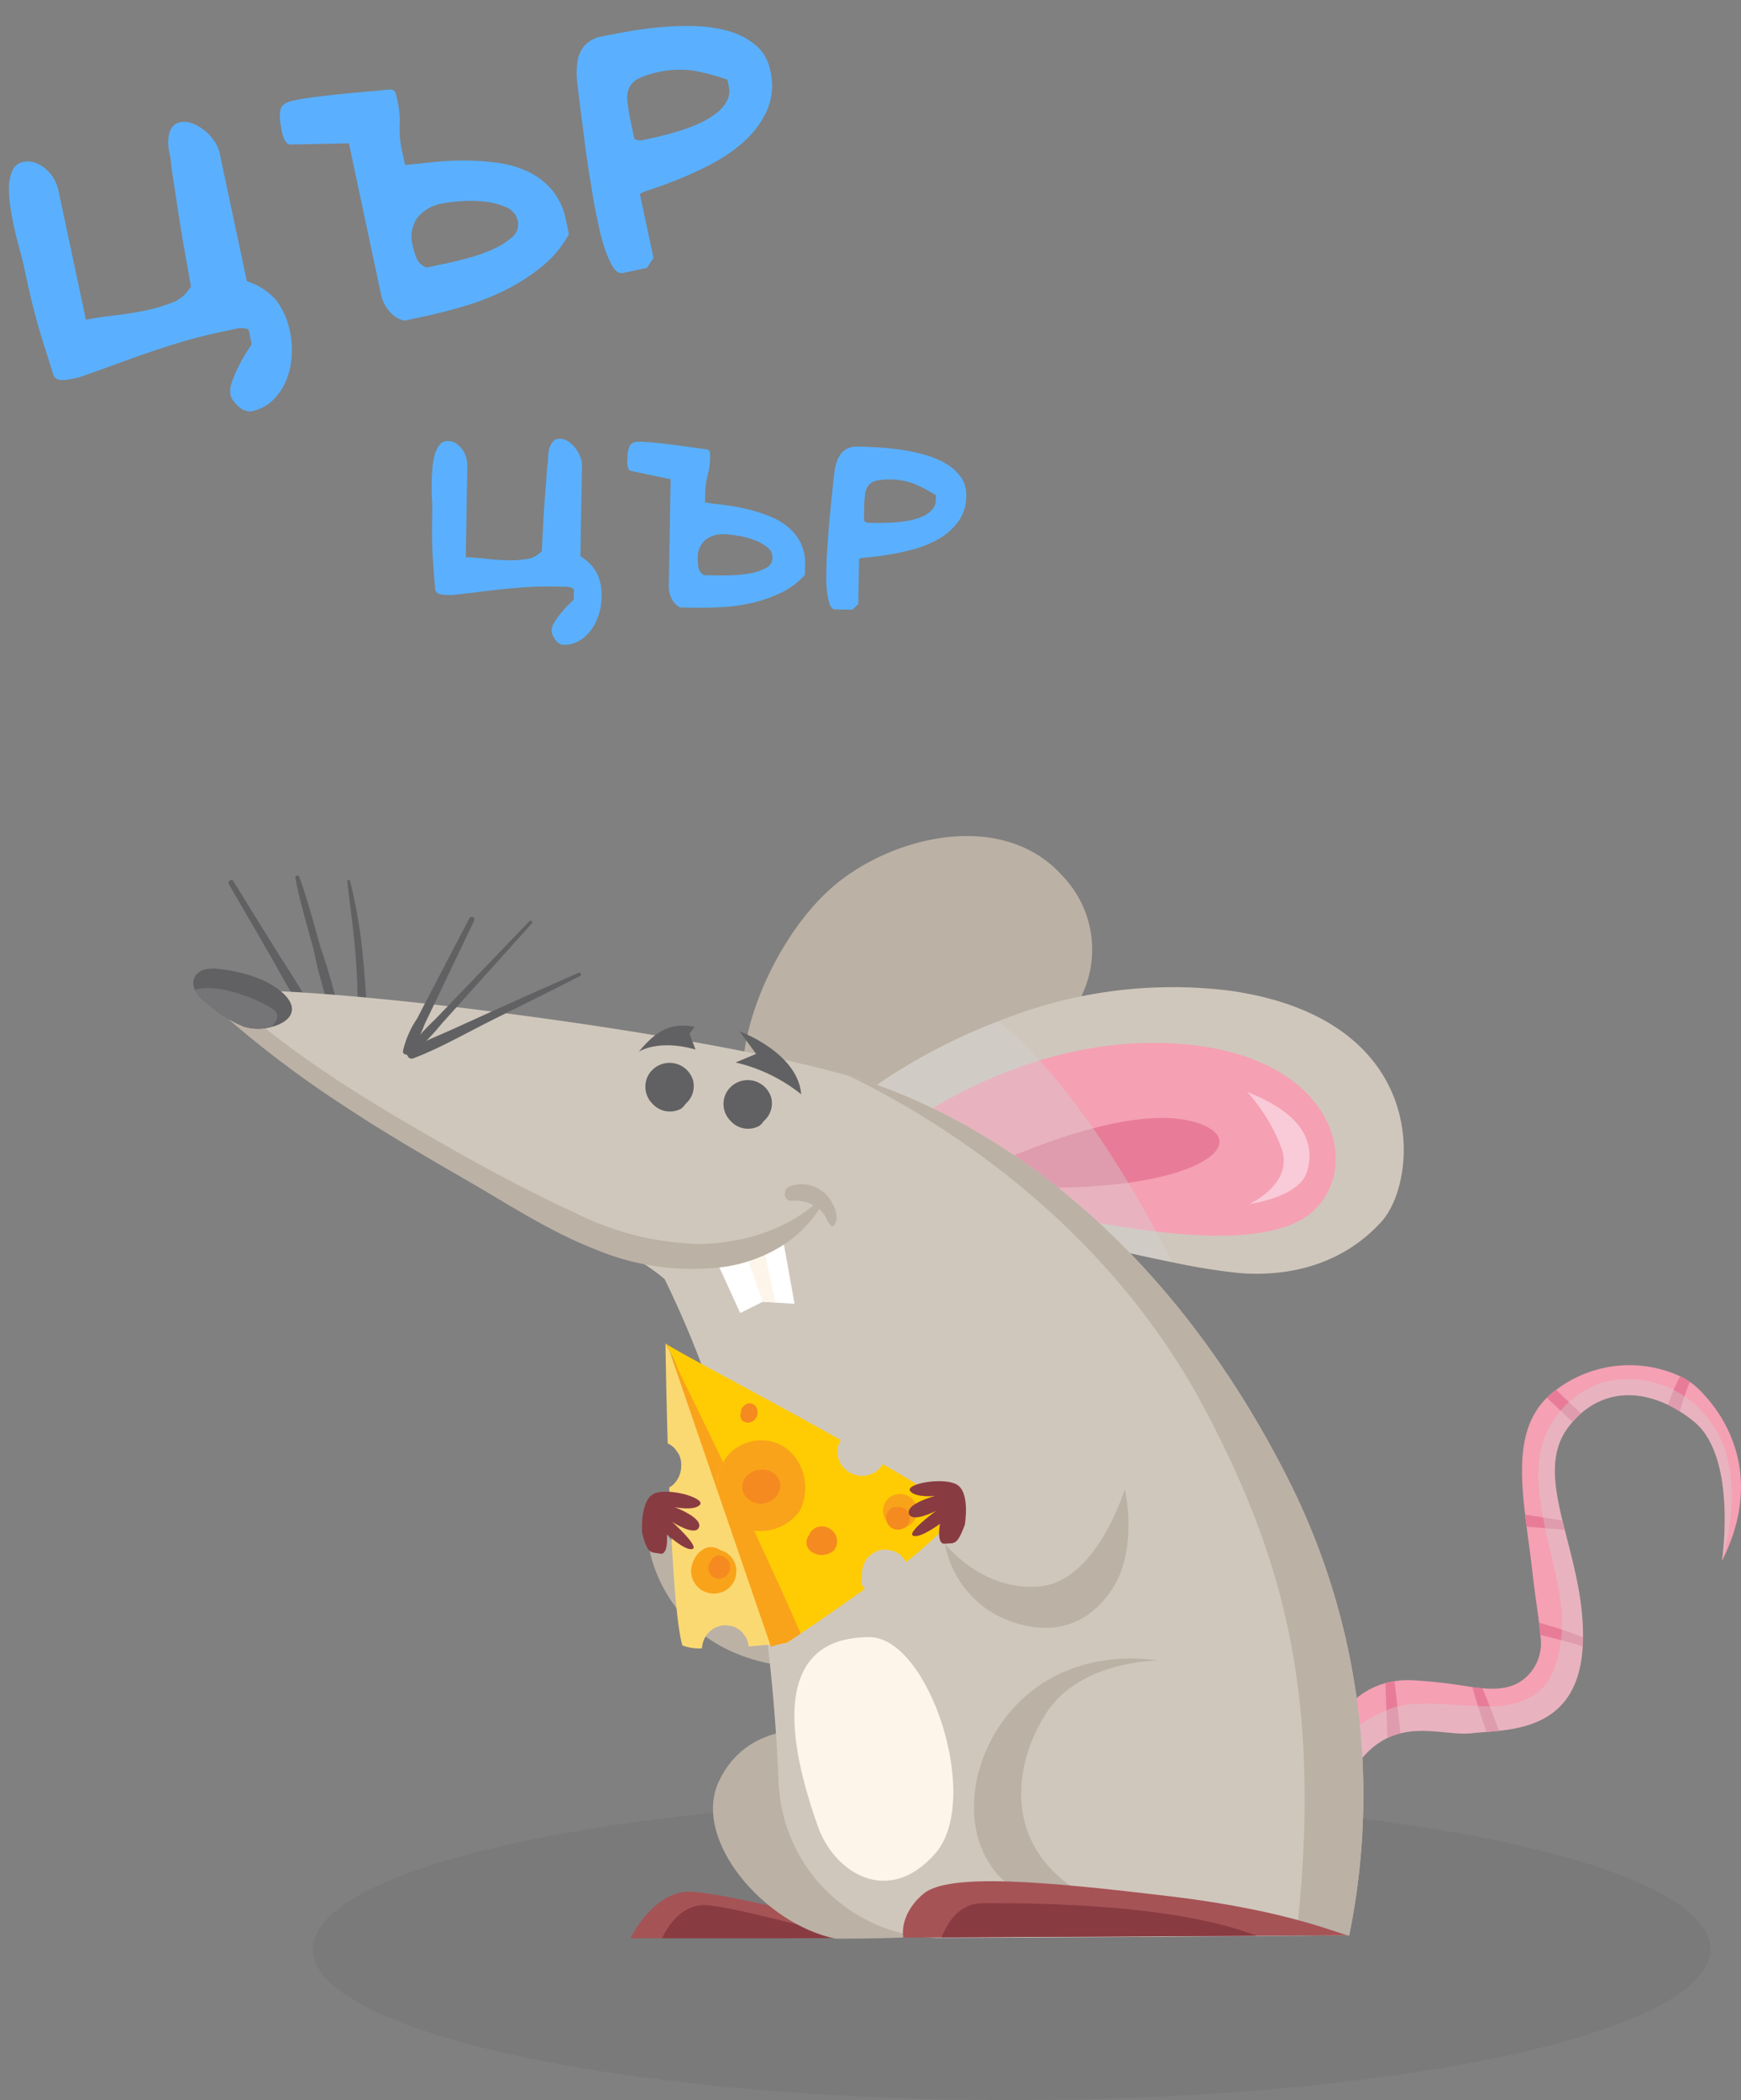 <svg xmlns="http://www.w3.org/2000/svg" width="173.162" height="208.77" viewBox="0 0 173.162 208.77">
  <rect x="0" y="0" width="173.162" height="208.77" fill="#808080" stroke="none"/>
  <g id="Group_1408" data-name="Group 1408" transform="translate(-1481.884 -358.73)">
    <ellipse id="Ellipse_119" data-name="Ellipse 119" cx="69.5" cy="15" rx="69.5" ry="15" transform="translate(1513 537.5)" fill="#32343a" opacity="0.07"/>
    <g id="Group_1363" data-name="Group 1363" transform="translate(1417.602 -102.314)">
      <g id="Group_1345" data-name="Group 1345" transform="translate(83.503 544.157)">
        <g id="Group_1346" data-name="Group 1346" transform="translate(43.481 88.894)">
          <g id="Group_1345-2" data-name="Group 1345" transform="translate(0 16.051)">
            <path id="Path_2088" data-name="Path 2088" d="M373.415,427.924h14.864l6.752-.035,5.527-.03s-17.7-4.562-21.306-4.562S373.415,427.924,373.415,427.924Z" transform="translate(-373.415 -423.297)" fill="#a65356"/>
            <path id="Path_2089" data-name="Path 2089" d="M380.958,428.408h11.725l6.752-.035c-4.394-1.194-11.648-3.087-14.015-3.256C383.13,424.952,381.7,426.889,380.958,428.408Z" transform="translate(-377.819 -423.781)" fill="#893b42"/>
          </g>
          <path id="Path_2090" data-name="Path 2090" d="M371.557,401.555c-.659-.264-6.984-.922-9.751,4.875s4.48,14.231,11.6,15.681c13.969,0,15.682-1.186,15.682-1.186Z" transform="translate(-352.992 -401.389)" fill="#bbb1a5"/>
        </g>
        <g id="Group_1347" data-name="Group 1347" transform="translate(113.764 52.603)">
          <path id="Path_2091" data-name="Path 2091" d="M259.782,389.415c.077,1.062.227,2.566.512,4.564,1.32-2.824,2.846-4.311,4.419-5.06a6.846,6.846,0,0,1,1.3-.467c2.568-.636,5.143.214,7.059-.007.435-.05.931-.085,1.469-.127.4-.032.818-.065,1.251-.113,3.544-.383,7.958-1.589,8.338-8.393.006-.065.01-.13.012-.2.012-.237.018-.474.018-.709.036-3.849-1-7.444-1.819-10.684q-.119-.465-.229-.919c-.887-3.659-1.328-6.831.646-9.365.115-.148.234-.291.354-.427a8.541,8.541,0,0,1,.85-.856c2.537-2.22,5.7-2.271,8.654-.852a11.943,11.943,0,0,1,1.176.653,13.533,13.533,0,0,1,1.419,1.021c4.246,3.479,2.829,13.411,2.772,13.823l0,.008c3.817-7.509,1.257-13.6-2.374-17.126a6.35,6.35,0,0,0-.818-.66,8.257,8.257,0,0,0-.969-.561,12.075,12.075,0,0,0-12.247,1.287c-.026.018-.05.036-.073.053a8.022,8.022,0,0,0-.937.793c-2.791,2.757-2.717,6.926-2.164,11.609.045.4.1.8.148,1.207.194,1.5.415,3.034.589,4.589.228,2.034.49,3.639.651,4.951.055.441.1.848.122,1.229a4.607,4.607,0,0,1-1.235,4.03c-1.227,1.227-2.71,1.417-4.513,1.265-.326-.026-.66-.064-1.008-.109a53.182,53.182,0,0,0-6.141-.694,8.952,8.952,0,0,0-1.591.1,8.147,8.147,0,0,0-.907.19,7.689,7.689,0,0,0-4.815,3.928S259.68,388.025,259.782,389.415Z" transform="translate(-259.699 -351.857)" fill="#f5a0b3"/>
          <path id="Path_2092" data-name="Path 2092" d="M266.638,356.208a11.94,11.94,0,0,1,1.176.653,22.39,22.39,0,0,1,1-2.934,8.23,8.23,0,0,0-.969-.561A17.06,17.06,0,0,0,266.638,356.208Z" transform="translate(-233.718 -352.261)" fill="#e87c98"/>
          <path id="Path_2093" data-name="Path 2093" d="M281.414,355.988c.328.308.658.613.982.919.524.495,1.043,1,1.567,1.5a8.54,8.54,0,0,1,.85-.856c-.525-.5-1.054-.991-1.571-1.488-.3-.285-.593-.575-.892-.866A8.012,8.012,0,0,0,281.414,355.988Z" transform="translate(-260.547 -352.75)" fill="#e87c98"/>
          <path id="Path_2094" data-name="Path 2094" d="M283.626,372.121c.045.4.1.8.148,1.207,1.265.111,2.534.2,3.8.312q-.119-.465-.229-.919C286.1,372.528,284.866,372.311,283.626,372.121Z" transform="translate(-264.923 -357.274)" fill="#e87c98"/>
          <path id="Path_2095" data-name="Path 2095" d="M281.144,386.791c.055.441.1.849.122,1.229.2.042.4.087.593.135,1.008.243,2.007.516,3,.794.2.058.413.129.625.2q.009-.1.012-.2c.012-.237.018-.474.018-.709-.144-.051-.284-.1-.419-.155-.964-.377-1.953-.7-2.945-1C281.819,386.989,281.484,386.888,281.144,386.791Z" transform="translate(-261.053 -361.196)" fill="#e87c98"/>
          <path id="Path_2096" data-name="Path 2096" d="M292.564,395.548c.433,1.49.884,2.983,1.39,4.449.4-.032.818-.065,1.251-.113-.5-1.423-1.06-2.83-1.633-4.227C293.246,395.631,292.912,395.593,292.564,395.548Z" transform="translate(-279.107 -363.537)" fill="#e87c98"/>
          <path id="Path_2097" data-name="Path 2097" d="M305.91,394.926c.03,1,.063,1.994.1,2.991.034.816.056,1.64.093,2.465a6.847,6.847,0,0,1,1.3-.467c-.081-.733-.171-1.465-.251-2.191q-.164-1.495-.344-2.987A8.16,8.16,0,0,0,305.91,394.926Z" transform="translate(-301.093 -363.32)" fill="#e87c98"/>
          <path id="Path_2098" data-name="Path 2098" d="M260.962,389.925c.077,1.062.227,2.566.512,4.564,1.32-2.824,2.846-4.311,4.42-5.06a6.847,6.847,0,0,1,1.3-.467c2.568-.636,5.143.214,7.059-.007.435-.05.931-.085,1.469-.127.4-.032.818-.065,1.251-.113,3.544-.383,7.958-1.589,8.338-8.393.006-.065.01-.13.012-.2.012-.237.018-.474.018-.709.036-3.849-1-7.444-1.819-10.684q-.119-.465-.229-.919c-.887-3.659-1.328-6.831.646-9.365.115-.148.234-.291.354-.427a8.543,8.543,0,0,1,.85-.856c2.537-2.22,5.7-2.271,8.654-.852a11.908,11.908,0,0,1,1.176.653,13.545,13.545,0,0,1,1.419,1.021c4.246,3.479,2.829,13.412,2.772,13.823.1-.306,2.63-8.515-.928-13.494a10.008,10.008,0,0,0-10.739-4.281,9.224,9.224,0,0,0-6.587,8.7c-.2,5.467,2.833,11.792,2.3,16.471s-2.107,6.127-4.941,6.853-8.3-.593-11.529.263A14.583,14.583,0,0,0,260.962,389.925Z" transform="translate(-260.878 -352.368)" fill="#d0d2d3" opacity="0.37"/>
        </g>
        <g id="Group_1348" data-name="Group 1348" transform="translate(3.488 3.93)">
          <path id="Path_2099" data-name="Path 2099" d="M453.917,286.148l4.016,6.487c1.329,2.148,2.807,4.271,3.95,6.525a.411.411,0,0,1-.709.415c-1.449-2.07-2.626-4.373-3.894-6.558l-3.829-6.6A.271.271,0,0,1,453.917,286.148Z" transform="translate(-453.411 -285.584)" fill="#616163"/>
          <path id="Path_2100" data-name="Path 2100" d="M450.194,285.566c.856,2.3,1.451,4.718,2.139,7.071a55.223,55.223,0,0,1,1.965,7.119.352.352,0,0,1-.678.187,55.438,55.438,0,0,1-1.993-7.111c-.626-2.37-1.365-4.748-1.819-7.159A.2.2,0,0,1,450.194,285.566Z" transform="translate(-443.137 -285.426)" fill="#616163"/>
          <path id="Path_2101" data-name="Path 2101" d="M446.991,293.826c-.188-2.573-.566-5.121-.846-7.684-.017-.154.226-.18.266-.036a47.863,47.863,0,0,1,1.279,7.532q.2,1.885.3,3.778a11.1,11.1,0,0,1-.034,3.873.333.333,0,0,1-.636,0,12.666,12.666,0,0,1-.146-3.495Q447.136,295.808,446.991,293.826Z" transform="translate(-434.309 -285.582)" fill="#616163"/>
        </g>
        <g id="Group_1350" data-name="Group 1350" transform="translate(54.679 0)">
          <path id="Path_2102" data-name="Path 2102" d="M380.679,297.238a10.555,10.555,0,0,0-1.087-13.144c-5.831-6.621-16.6-4.151-22.534.692s-10.08,14.923-9.191,20.161c15.516,4.941,15.714,3.657,15.714,3.657S374.65,305.342,380.679,297.238Z" transform="translate(-347.748 -280.061)" fill="#bbb1a5"/>
          <g id="Group_1349" data-name="Group 1349" transform="translate(11.469 14.976)">
            <path id="Path_2103" data-name="Path 2103" d="M305.485,311.581,323.67,324.89s6.995,1.781,13.034,3a62.5,62.5,0,0,0,6.733,1.085c5.269.4,10.409-1.055,14.1-5.139s5.006-20.031-15.022-22.928a46.1,46.1,0,0,0-23.119,3.036A57.766,57.766,0,0,0,305.485,311.581Z" transform="translate(-305.485 -300.501)" fill="#d0c7bc"/>
            <path id="Path_2104" data-name="Path 2104" d="M314.713,316.006s12.669-9.5,28.133-7.639,16.989,14.162,10.269,17.523c-6.887,3.444-22.008-.382-29.46-1.686A31.364,31.364,0,0,1,314.713,316.006Z" transform="translate(-309.417 -302.54)" fill="#f5a0b3"/>
            <path id="Path_2105" data-name="Path 2105" d="M330.493,322.978s12.749-6.127,19.766-4.348.791,7.412-18.086,6.523Z" transform="translate(-317.135 -305.261)" fill="#e87c98"/>
            <path id="Path_2106" data-name="Path 2106" d="M336.915,312.837,355.1,326.146s6.995,1.781,13.034,3c-2.6-5.147-9.441-17.685-17.31-23.946A57.764,57.764,0,0,0,336.915,312.837Z" transform="translate(-336.915 -301.758)" fill="#d0d2d3" opacity="0.37"/>
            <path id="Path_2107" data-name="Path 2107" d="M318.275,314.7c.132.264,7.511,2.306,6.062,7.775-.594,2.767-5.8,3.426-5.8,3.426s4.678-2.109,3.1-5.8A17.58,17.58,0,0,0,318.275,314.7Z" transform="translate(-279.649 -304.297)" fill="#f9cad8"/>
          </g>
        </g>
        <path id="Path_2108" data-name="Path 2108" d="M385.874,376.16s1.615,11.676,16.148,11.924c-.994-6.956-.87-6.459-.87-6.459s-10.754-2.449-13.513-6.814C386,375.415,385.874,376.16,385.874,376.16Z" transform="translate(-340.527 -305.39)" fill="#bbb1a5"/>
        <g id="Group_1351" data-name="Group 1351" transform="translate(2.311 15.349)">
          <path id="Path_2109" data-name="Path 2109" d="M310.964,301.251c2.964,5.634,39.837,24.12,44.58,28.469,6.969,14.255,10.5,30.217,11.329,50.032a16.147,16.147,0,0,0,16.2,15.451c14.514-.053,28.134-.158,35.3-.218l5.25-.048a69.691,69.691,0,0,0-5.634-44.471c-11.266-22.829-27.275-34.984-41.21-40.024-.848-.306-1.816-.615-2.89-.925C357.333,304.742,315.974,299.86,310.964,301.251Z" transform="translate(-310.964 -301.01)" fill="#d0c7bc"/>
          <path id="Path_2110" data-name="Path 2110" d="M310.964,312.621c8.385,4.068,25.536,14.281,35.55,33.446,7.438,14.236,11.632,27.973,8.934,52.022l5.25-.048a69.691,69.691,0,0,0-5.634-44.471c-11.266-22.829-27.275-34.984-41.21-40.024C313.006,313.24,312.037,312.932,310.964,312.621Z" transform="translate(-248.037 -304.114)" fill="#bbb1a5"/>
        </g>
        <g id="Group_1354" data-name="Group 1354" transform="translate(46.97 50.417)">
          <path id="Path_2111" data-name="Path 2111" d="M394.434,367.888c.243.043.361.051.33.018S394.615,367.87,394.434,367.888Z" transform="translate(-386.515 -353.954)" fill="#f27261"/>
          <path id="Path_2112" data-name="Path 2112" d="M394.434,367.888c.243.043.361.051.33.018S394.615,367.87,394.434,367.888Z" transform="translate(-386.515 -353.954)" fill="#facfcb"/>
          <path id="Path_2113" data-name="Path 2113" d="M377.754,378.568c-.573-1.481-7.819-20.176-10.817-27.223a.088.088,0,0,0-.009-.021,24.387,24.387,0,0,0-1.084-2.357c1.131.794,9.884,5.365,17.345,9.553l-.238.538a2.4,2.4,0,0,0,1.574,2.889,2.387,2.387,0,0,0,2.841-1l.019-.033c3.817,2.221,6.826,4.123,7.585,5.017-1.543,1.417-3.271,3.194-5.275,4.726a2.8,2.8,0,0,0-.164-.232,2.489,2.489,0,0,0-.2-.274,2.322,2.322,0,0,0-1.035-.637l-.588-.094a2.327,2.327,0,0,0-1.157.268l-.508.363a2.587,2.587,0,0,0-.73,1.623,1.921,1.921,0,0,0,0,.276l-.015.1c-.011.409-.125.579.064.942l.236.329c-2.6,1.873-4.977,3.492-6.405,4.451-.875.588-1.394.927-1.394.927Z" transform="translate(-365.77 -348.899)" fill="#ffcc03"/>
          <path id="Path_2114" data-name="Path 2114" d="M371.572,371.3a1.643,1.643,0,0,1,1.155-1.885,1.732,1.732,0,0,1,1.977.736c.019.031.037.062.054.094a1.546,1.546,0,0,1,.163.627,1.428,1.428,0,0,1-.033.552,1.8,1.8,0,0,1-.508.851l-.013.01a1.592,1.592,0,0,1-1.614.384A1.828,1.828,0,0,1,371.572,371.3Z" transform="translate(-349.908 -354.345)" fill="#f9a31a"/>
          <path id="Path_2115" data-name="Path 2115" d="M372.693,372.76a1.163,1.163,0,0,1,.463-1.6.8.8,0,0,1,.519-.073,1.115,1.115,0,0,1,1.12.654,1.143,1.143,0,0,1-.539,1.474A1.183,1.183,0,0,1,372.693,372.76Z" transform="translate(-350.593 -354.807)" fill="#f58a20"/>
          <path id="Path_2116" data-name="Path 2116" d="M397.08,378.146l-.363-.507a2.316,2.316,0,0,0-1.036-.637l-.588-.093a2.392,2.392,0,0,0-2.394,2.254v.043a4.6,4.6,0,0,1-1.953-.289c-.644-2.149-1.056-9.056-1.31-15.706a1.775,1.775,0,0,0,.456-.334,2.588,2.588,0,0,0,.73-1.623l.007-.238a2.323,2.323,0,0,0-.268-1.158l-.363-.507a2.317,2.317,0,0,0-.711-.512c-.155-5.192-.216-9.531-.222-9.961v-.005l0,.005,0,.007.207.221,11.976,29.651-.152-.087s-.709.078-1.758.175c-.583.054-1.273.114-2,.17A2.333,2.333,0,0,0,397.08,378.146Z" transform="translate(-389.065 -348.874)" fill="#fad973"/>
          <g id="Group_1352" data-name="Group 1352" transform="translate(0.003 0.005)">
            <path id="Path_2117" data-name="Path 2117" d="M390.877,363.875a3.275,3.275,0,0,1,3.216,1.095c2.258,2.866-.195,5.593-3.117,5.093a.747.747,0,0,0-.377.032c-.661-1.418-1.334-2.854-2-4.26A9.908,9.908,0,0,1,390.877,363.875Z" transform="translate(-382.452 -352.871)" fill="none"/>
            <path id="Path_2118" data-name="Path 2118" d="M387.576,349.106l-.2-.218,0-.007.005.012,0,0c.067.141.49,1.021,1.148,2.4a.089.089,0,0,1,.009.021c1.027,2.153,2.828,5.728,4.559,9.4a2.493,2.493,0,0,0-.429,2.287c.138.337.6.155.633-.146a4.161,4.161,0,0,1,.223-1.016c.662,1.407,1.335,2.843,2,4.26-.6.21-.782,1.168-.022,1.323a5.152,5.152,0,0,0,.68.091c1.91,4.11,3.648,7.922,4.622,10.227-.875.588-1.394.927-1.394.927a7.3,7.3,0,0,0-1.554.391Z" transform="translate(-387.37 -348.881)" fill="#f9a31a"/>
            <path id="Path_2119" data-name="Path 2119" d="M389.1,370.676c-.695-1.309-1.4-2.619-2.033-3.963a.268.268,0,0,1-.224-.178,2.493,2.493,0,0,1,.429-2.287,4.139,4.139,0,0,1,1.994-1.8,4.264,4.264,0,0,1,4.993,1.05,5.134,5.134,0,0,1,.632,5.606,4.859,4.859,0,0,1-4.537,1.939,5.345,5.345,0,0,1-.555-.07A.562.562,0,0,1,389.1,370.676Z" transform="translate(-381.549 -352.409)" fill="#f9a31a"/>
          </g>
          <path id="Path_2120" data-name="Path 2120" d="M396.088,379.17c-.163-1.413,1.247-3.295,2.789-2.394.035.021.067.043.1.065a2.143,2.143,0,0,1,1.6,2.093c0,.043-.008.085-.012.128a2.151,2.151,0,0,1-1.6,2.01A2.264,2.264,0,0,1,396.088,379.17Z" transform="translate(-393.528 -356.27)" fill="#f9a31a"/>
          <g id="Group_1353" data-name="Group 1353" transform="translate(7.611 12.575)">
            <path id="Path_2121" data-name="Path 2121" d="M390.222,368.264a1.594,1.594,0,0,1,.752-1.9,1.649,1.649,0,0,1,.982-.317,1.833,1.833,0,0,1,1.586.6c1.032,1.188-.192,2.909-1.75,2.754A1.909,1.909,0,0,1,390.222,368.264Z" transform="translate(-390.118 -366.037)" fill="#f58a20"/>
            <path id="Path_2122" data-name="Path 2122" d="M392.621,368.352v0Z" transform="translate(-390.65 -366.654)" fill="#f58a20"/>
          </g>
          <path id="Path_2123" data-name="Path 2123" d="M382.657,374.6a1.367,1.367,0,0,1,.073-.2,1.415,1.415,0,0,1,2.028-.4,1.439,1.439,0,0,1,.36,2.123,1.836,1.836,0,0,1-2.173.179A1.127,1.127,0,0,1,382.657,374.6Z" transform="translate(-368.368 -355.524)" fill="#f58a20"/>
          <path id="Path_2124" data-name="Path 2124" d="M393.235,358.491a.661.661,0,0,1-.02-.437.687.687,0,0,1,.046-.107.58.58,0,0,1,.092-.439,1.1,1.1,0,0,1,.266-.273l-.046.034.024-.028a.711.711,0,0,1,.634-.19.567.567,0,0,1,.274.095.768.768,0,0,1,.275.292,1,1,0,0,1-.04,1.054.989.989,0,0,1-.568.432.866.866,0,0,1-.651-.078A.646.646,0,0,1,393.235,358.491Z" transform="translate(-385.743 -351.057)" fill="#f58a20"/>
          <path id="Path_2125" data-name="Path 2125" d="M396.983,378.859a1.071,1.071,0,0,1,.244-.633.863.863,0,0,1,.812-.554,1.15,1.15,0,0,1-.084,2.3A1.034,1.034,0,0,1,396.983,378.859Z" transform="translate(-392.713 -356.572)" fill="#f58a20"/>
        </g>
        <g id="Group_1355" data-name="Group 1355" transform="translate(20.854 8.04)">
          <path id="Path_2126" data-name="Path 2126" d="M423.826,304.549a23.622,23.622,0,0,1,2.8-3.16l3.142-3.269,6.287-6.539c.145-.151.372.07.233.226l-6.07,6.749-2.9,3.227a24.9,24.9,0,0,1-3.079,3.159C424,305.12,423.67,304.784,423.826,304.549Z" transform="translate(-423.463 -291.167)" fill="#616163"/>
          <path id="Path_2127" data-name="Path 2127" d="M417.411,306.227c1.35-.773,2.846-1.344,4.262-1.986l4.287-1.944q4.134-1.875,8.292-3.692c.185-.081.322.231.143.323-2.782,1.428-5.579,2.82-8.383,4.2-2.7,1.332-5.393,2.916-8.206,3.988C417.28,307.32,416.933,306.5,417.411,306.227Z" transform="translate(-416.777 -293.055)" fill="#616163"/>
          <path id="Path_2128" data-name="Path 2128" d="M431.631,304.385a9.485,9.485,0,0,1,1.416-3.254q.84-1.634,1.694-3.262l3.493-6.689c.157-.3.632-.095.484.216q-1.665,3.486-3.331,6.973-.791,1.656-1.591,3.308a9.053,9.053,0,0,1-1.721,2.978C431.876,304.833,431.613,304.606,431.631,304.385Z" transform="translate(-431.63 -291.035)" fill="#616163"/>
        </g>
        <path id="Path_2129" data-name="Path 2129" d="M374.088,388.755c5.933,0,11.266,16.208,6.522,21.545s-10.08,1.779-11.662-2.767S362.623,388.755,374.088,388.755Z" transform="translate(-306.837 -309.118)" fill="#fdf5e9"/>
        <g id="Group_1356" data-name="Group 1356" transform="translate(71.154 64.131)">
          <path id="Path_2130" data-name="Path 2130" d="M370.494,371.93s.593-3.36-.889-4.052-5.04,0-4.546.692,2.471.494,2.471.494-2.872.745-2.6,1.743,2.7-.261,2.7-.261-2.965,2.175-2.273,2.471,2.668-1.186,2.668-1.186-.4,2.076.494,1.977S369.7,374.1,370.494,371.93Z" transform="translate(-364.909 -367.591)" fill="#893b42"/>
          <path id="Path_2131" data-name="Path 2131" d="M342.853,374.093s3.657,4.743,9.389,4.25,8.5-9.685,8.5-9.685,1.423,6.029-1.345,10.081-6.733,4.439-10.558,2.857A10.079,10.079,0,0,1,342.853,374.093Z" transform="translate(-339.245 -367.876)" fill="#bbb1a5"/>
        </g>
        <path id="Path_2132" data-name="Path 2132" d="M400.955,373.109s-.247-3.4,1.3-3.94,5.014.515,4.452,1.152-2.508.24-2.508.24,2.781,1.035,2.411,2-2.66-.535-2.66-.535,2.727,2.465,2.009,2.69-2.534-1.452-2.534-1.452.182,2.105-.693,1.916S401.52,375.353,400.955,373.109Z" transform="translate(-356.31 -303.843)" fill="#893b42"/>
        <g id="Group_1361" data-name="Group 1361" transform="translate(0 13.175)">
          <g id="Group_1357" data-name="Group 1357" transform="translate(1.644 2.219)">
            <path id="Path_2133" data-name="Path 2133" d="M388.181,335.834l2.767,6.063,2.24-1.121,1.262.079,1.9.119s-1.186-6.653-1.252-6.984l-2.018.538-1.935.516Z" transform="translate(-338.189 -309.871)" fill="#fff"/>
            <path id="Path_2134" data-name="Path 2134" d="M390.774,335.24c.779,2.161,2.042,5.732,2.042,5.732l1.262.079-1.369-6.327Z" transform="translate(-337.817 -310.068)" fill="#fdf5e9"/>
            <path id="Path_2135" data-name="Path 2135" d="M385.872,301.3c6.784,6.241,14.635,10.95,22.621,15.471,4.039,2.287,8.116,4.458,12.339,6.388a28.994,28.994,0,0,0,12.19,3.071c4.136-.028,8.761-1.318,11.836-4.2.226-.212.618.062.441.341a12.128,12.128,0,0,1-3.961,4.049,15.036,15.036,0,0,1-5.361,2.03,24.762,24.762,0,0,1-13.031-1.625c-4.54-1.738-8.627-4.43-12.819-6.853-4.214-2.435-8.417-4.863-12.472-7.561a104.471,104.471,0,0,1-12.952-9.938C383.918,301.744,385.09,300.577,385.872,301.3Z" transform="translate(-384.443 -301.071)" fill="#bbb1a5"/>
            <path id="Path_2136" data-name="Path 2136" d="M382.98,327.521a3.37,3.37,0,0,1,3.672.875c.6.657,1.413,2.23.69,3.027a.2.2,0,0,1-.283,0,2.369,2.369,0,0,1-.5-.815,2.827,2.827,0,0,0-.949-1.058,3.968,3.968,0,0,0-2.438-.6C382.314,329.018,382.24,327.775,382.98,327.521Z" transform="translate(-325.282 -308.086)" fill="#bbb1a5"/>
          </g>
          <g id="Group_1358" data-name="Group 1358" transform="translate(52.736 6.243)">
            <path id="Path_2137" data-name="Path 2137" d="M391.574,314.359a2.438,2.438,0,0,1,4.42.539,2.323,2.323,0,0,1-.742,2.355,1.8,1.8,0,0,1-.451.484,2.339,2.339,0,0,1-2.852-.511A2.372,2.372,0,0,1,391.574,314.359Z" transform="translate(-391.25 -308.333)" fill="#616163"/>
            <path id="Path_2138" data-name="Path 2138" d="M389.323,308.8l-1.647-2.241s5.8,2.109,6.127,6.259a16.257,16.257,0,0,0-6.522-3.162Z" transform="translate(-386.075 -306.563)" fill="#616163"/>
          </g>
          <g id="Group_1359" data-name="Group 1359" transform="translate(44.322 5.666)">
            <path id="Path_2139" data-name="Path 2139" d="M402.186,312.021a2.437,2.437,0,0,1,4.42.538,2.322,2.322,0,0,1-.742,2.356,1.8,1.8,0,0,1-.45.484,2.338,2.338,0,0,1-2.851-.511A2.371,2.371,0,0,1,402.186,312.021Z" transform="translate(-401.222 -307.131)" fill="#616163"/>
            <path id="Path_2140" data-name="Path 2140" d="M407.258,308.164s-3.261-1.087-5.634.2c2.175-2.668,3.756-2.767,5.535-2.471l-.494.692Z" transform="translate(-401.624 -305.776)" fill="#616163"/>
          </g>
          <g id="Group_1360" data-name="Group 1360" transform="translate(0 0)">
            <path id="Path_2141" data-name="Path 2141" d="M456.485,299.022a1.55,1.55,0,0,1,1.048-.88,3.687,3.687,0,0,1,1.407-.063c2.1.213,4.806.941,6.382,2.4,1.832,1.7.577,2.937-1.146,3.37h0a5.025,5.025,0,0,1-2.73-.035,12.592,12.592,0,0,1-3.686-2.334,4.737,4.737,0,0,1-1.045-1.046,1.826,1.826,0,0,1-.148-.27,1.766,1.766,0,0,1-.107-.3A1.37,1.37,0,0,1,456.485,299.022Z" transform="translate(-456.404 -298.043)" fill="#616163"/>
            <path id="Path_2142" data-name="Path 2142" d="M458.4,300.873a1.826,1.826,0,0,0,.148.27,4.739,4.739,0,0,0,1.045,1.046,12.6,12.6,0,0,0,3.686,2.334,5.025,5.025,0,0,0,2.73.035h0c.573-.6.862-1.237.233-1.709C465.007,301.922,460.72,300.114,458.4,300.873Z" transform="translate(-458.237 -298.751)" fill="#757476"/>
          </g>
        </g>
        <g id="Group_1362" data-name="Group 1362" transform="translate(70.583 81.756)">
          <path id="Path_2143" data-name="Path 2143" d="M349.224,414.712c-7.328-4.6-6.459-12.422-3.105-17.638s11.055-5.217,11.055-5.217-7.892-1.6-13.69,4.063-6.721,15.944,1.054,19.634C350.335,415.949,349.224,414.712,349.224,414.712Z" transform="translate(-331.859 -391.647)" fill="#bbb1a5"/>
          <path id="Path_2144" data-name="Path 2144" d="M357.275,427.247c-.624.107-5.344-2.377-17.766-3.867s-22.109-2.361-24.594-.249-1.988,4.348-1.988,4.348Z" transform="translate(-312.887 -399.727)" fill="#a65356"/>
          <path id="Path_2145" data-name="Path 2145" d="M356.78,428.091c-8.868-3.425-24.356-3.235-27.267-3.235-2.35,0-3.523,1.985-4.07,3.4Z" transform="translate(-321.592 -400.524)" fill="#893b42"/>
        </g>
      </g>
      <path id="Path_2146" data-name="Path 2146" d="M17.58,27.528a2.438,2.438,0,0,1,.4-1.175,11.157,11.157,0,0,1,.929-1.346q.531-.664,1.043-1.194t.739-.758V21.537q-.19-.076-.341-.152a1.8,1.8,0,0,0-.645-.152h-1.82q-1.934,0-3.678.133t-3.489.341q-1.744.209-3.583.474t-3.925.531H2.564q-.228,0-.55-.019a3.044,3.044,0,0,1-.607-.095.96.96,0,0,1-.474-.284.786.786,0,0,1-.19-.55Q.555,19.793.422,18.39t-.19-2.616Q.175,14.56.156,13.366T.137,10.617q0-.531-.057-1.46T0,7.11Q-.014,5.991.043,4.834A11.085,11.085,0,0,1,.327,2.749,4.2,4.2,0,0,1,1.01,1.213,1.478,1.478,0,0,1,2.261.607,2.059,2.059,0,0,1,3.379.929a3.412,3.412,0,0,1,.891.815,3.778,3.778,0,0,1,.588,1.119,3.776,3.776,0,0,1,.209,1.194v13.2q1.175,0,2.73.152t3.071.171a16.327,16.327,0,0,0,2.806-.19,3.5,3.5,0,0,0,1.972-.891l.341-.3q0-.455.038-1.46t.076-2.275q.038-1.27.114-2.654t.152-2.654q.076-1.27.133-2.275t.133-1.46q0-.379.019-.967a4.286,4.286,0,0,1,.19-1.138,2.453,2.453,0,0,1,.512-.929A1.258,1.258,0,0,1,18.338,0a2.112,2.112,0,0,1,1.138.36,4.344,4.344,0,0,1,1.024.91A4.839,4.839,0,0,1,21.239,2.5a3.358,3.358,0,0,1,.284,1.289V16.836a6.406,6.406,0,0,1,2.484,2.5,7.684,7.684,0,0,1,.664,3.375,8.668,8.668,0,0,1-.341,2.351,7.561,7.561,0,0,1-1.024,2.218,5.825,5.825,0,0,1-1.687,1.649,4.156,4.156,0,0,1-2.294.645,1.207,1.207,0,0,1-.664-.209,2,2,0,0,1-.55-.531,3.89,3.89,0,0,1-.379-.664A1.591,1.591,0,0,1,17.58,27.528Zm11-23.092a.566.566,0,0,1-.379-.36,2.372,2.372,0,0,1-.152-.607,3.313,3.313,0,0,1-.019-.607q.019-.284.019-.4A3.976,3.976,0,0,1,28.33.891q.284-.664,1.384-.664,1.024,0,2.37.114t2.692.265q1.346.152,2.56.3t1.972.228q.531.076.569.474t.038.853a9.3,9.3,0,0,1-.3,2.37,10.082,10.082,0,0,0-.3,2.559V8.8q1.327.152,2.92.322a28.694,28.694,0,0,1,3.2.531,23.494,23.494,0,0,1,3.128.929,9.929,9.929,0,0,1,2.692,1.5,7.035,7.035,0,0,1,1.877,2.256,6.734,6.734,0,0,1,.7,3.185v1.4a10.757,10.757,0,0,1-3.28,2.578,19.435,19.435,0,0,1-4.038,1.536,24.907,24.907,0,0,1-4.342.72q-2.218.171-4.19.171H36.047A2.539,2.539,0,0,1,34.8,22.751a3.582,3.582,0,0,1-.493-1.782V5.536ZM38.4,16.874a7.086,7.086,0,0,0,.114,1.27,1.673,1.673,0,0,0,.8,1.081h2.351q.493,0,1.725-.057a17.323,17.323,0,0,0,2.5-.3,7.911,7.911,0,0,0,2.256-.777,1.655,1.655,0,0,0,.986-1.517A1.884,1.884,0,0,0,48.275,15a7.124,7.124,0,0,0-2.01-1,12.681,12.681,0,0,0-2.332-.531,15.152,15.152,0,0,0-1.782-.152,4.068,4.068,0,0,0-2.73.872A3.344,3.344,0,0,0,38.4,16.874Zm18.5.758q0-.834.057-2.048t.133-2.635q.076-1.422.209-2.977t.246-3.033q.114-1.327.228-2.522a7.949,7.949,0,0,1,.455-2.085A3.208,3.208,0,0,1,59.253.91a3.019,3.019,0,0,1,1.9-.531q1.062,0,2.635.057T67.1.7a27.441,27.441,0,0,1,3.47.645,13.147,13.147,0,0,1,3.109,1.194,7.081,7.081,0,0,1,2.256,1.9,4.355,4.355,0,0,1,.872,2.73,6.225,6.225,0,0,1-1.138,3.811A9.332,9.332,0,0,1,72.847,13.5a15.436,15.436,0,0,1-3.659,1.536,35.962,35.962,0,0,1-3.659.834q-1.687.284-2.825.4t-1.138.265v6.446l-.834.834H58.305q-.607,0-.891-.872a9.536,9.536,0,0,1-.4-1.972,20.478,20.478,0,0,1-.114-2.1Q56.9,17.86,56.9,17.632ZM62.173,11a1.127,1.127,0,0,0,.834.3h.986q.493,0,1.327-.038t1.763-.133a14.866,14.866,0,0,0,1.9-.322A7.893,7.893,0,0,0,70.7,10.2a3.992,3.992,0,0,0,1.251-.948,2.067,2.067,0,0,0,.493-1.4V7.167a24.007,24.007,0,0,0-3.109-1.574,10.244,10.244,0,0,0-5.384-.4A2.193,2.193,0,0,0,62.8,5.84a2.388,2.388,0,0,0-.512,1.27,15.422,15.422,0,0,0-.114,2.067Z" transform="matrix(0.978, -0.208, 0.208, 0.978, 64.283, 477.014)" fill="#5ab0ff"/>
      <path id="Path_2147" data-name="Path 2147" d="M12.171,19.058a1.688,1.688,0,0,1,.276-.814,7.724,7.724,0,0,1,.643-.932q.368-.459.722-.827t.512-.525v-1.05q-.131-.053-.236-.105a1.244,1.244,0,0,0-.446-.105h-1.26q-1.339,0-2.546.092t-2.415.236q-1.208.144-2.481.328t-2.717.368H1.775q-.158,0-.381-.013a2.108,2.108,0,0,1-.42-.066.665.665,0,0,1-.328-.2.544.544,0,0,1-.131-.381Q.384,13.7.292,12.732T.161,10.92Q.121,10.08.108,9.253T.1,7.35Q.1,6.983.056,6.34T0,4.922Q-.01,4.148.03,3.347A7.674,7.674,0,0,1,.226,1.9,2.9,2.9,0,0,1,.7.84,1.023,1.023,0,0,1,1.565.42,1.425,1.425,0,0,1,2.34.643a2.362,2.362,0,0,1,.617.564,2.615,2.615,0,0,1,.407.774,2.614,2.614,0,0,1,.144.827v9.135q.814,0,1.89.105t2.126.118a11.3,11.3,0,0,0,1.943-.131,2.421,2.421,0,0,0,1.365-.617l.236-.21q0-.315.026-1.011t.053-1.575q.026-.879.079-1.838t.105-1.838q.053-.879.092-1.575t.092-1.011q0-.263.013-.669a2.967,2.967,0,0,1,.131-.788,1.7,1.7,0,0,1,.354-.643A.871.871,0,0,1,12.7,0a1.462,1.462,0,0,1,.788.249,3.007,3.007,0,0,1,.709.63,3.35,3.35,0,0,1,.512.853,2.325,2.325,0,0,1,.2.893v9.03a4.435,4.435,0,0,1,1.719,1.733,5.32,5.32,0,0,1,.459,2.336,6,6,0,0,1-.236,1.628,5.235,5.235,0,0,1-.709,1.536,4.033,4.033,0,0,1-1.168,1.142,2.877,2.877,0,0,1-1.588.446.835.835,0,0,1-.459-.144,1.382,1.382,0,0,1-.381-.368,2.693,2.693,0,0,1-.263-.459A1.1,1.1,0,0,1,12.171,19.058ZM19.784,3.071a.392.392,0,0,1-.263-.249,1.642,1.642,0,0,1-.105-.42,2.294,2.294,0,0,1-.013-.42q.013-.2.013-.276a2.753,2.753,0,0,1,.2-1.089q.2-.459.958-.459.709,0,1.641.079T24.076.42q.932.105,1.772.21t1.365.158q.368.053.394.328t.026.591a6.44,6.44,0,0,1-.21,1.641,6.98,6.98,0,0,0-.21,1.772V6.09q.919.105,2.021.223a19.866,19.866,0,0,1,2.218.368,16.265,16.265,0,0,1,2.166.643,6.874,6.874,0,0,1,1.864,1.037,4.87,4.87,0,0,1,1.3,1.562,4.662,4.662,0,0,1,.486,2.205V13.1A7.447,7.447,0,0,1,35,14.884a13.455,13.455,0,0,1-2.8,1.063,17.244,17.244,0,0,1-3.006.5q-1.536.118-2.9.118H24.955a1.757,1.757,0,0,1-.866-.814,2.48,2.48,0,0,1-.341-1.234V3.833Zm6.8,8.61a4.906,4.906,0,0,0,.079.879,1.158,1.158,0,0,0,.551.748h1.628q.341,0,1.194-.039a11.993,11.993,0,0,0,1.733-.21,5.477,5.477,0,0,0,1.562-.538,1.145,1.145,0,0,0,.683-1.05,1.3,1.3,0,0,0-.591-1.089,4.932,4.932,0,0,0-1.391-.7,8.779,8.779,0,0,0-1.614-.368,10.489,10.489,0,0,0-1.234-.105,2.816,2.816,0,0,0-1.89.6A2.315,2.315,0,0,0,26.583,11.682Zm12.811.525q0-.578.039-1.418t.092-1.824q.053-.984.144-2.061t.171-2.1q.079-.919.158-1.746a5.5,5.5,0,0,1,.315-1.444A2.221,2.221,0,0,1,41.021.63,2.09,2.09,0,0,1,42.334.262q.735,0,1.824.039t2.3.184a19,19,0,0,1,2.4.446,9.1,9.1,0,0,1,2.153.827,4.9,4.9,0,0,1,1.562,1.313,3.015,3.015,0,0,1,.6,1.89A4.31,4.31,0,0,1,52.388,7.6a6.46,6.46,0,0,1-1.956,1.746A10.687,10.687,0,0,1,47.9,10.408a24.9,24.9,0,0,1-2.533.578q-1.168.2-1.956.276t-.788.184v4.463l-.578.578h-1.68q-.42,0-.617-.6a6.6,6.6,0,0,1-.276-1.365,14.176,14.176,0,0,1-.079-1.457Zm3.649-4.594a.78.78,0,0,0,.578.21H44.3q.341,0,.919-.026T46.442,7.7a10.293,10.293,0,0,0,1.313-.223,5.464,5.464,0,0,0,1.194-.42,2.764,2.764,0,0,0,.866-.656,1.431,1.431,0,0,0,.341-.971V4.961A16.621,16.621,0,0,0,48,3.872,7.092,7.092,0,0,0,44.276,3.6a1.518,1.518,0,0,0-.8.446,1.653,1.653,0,0,0-.354.879,10.675,10.675,0,0,0-.079,1.431Z" transform="translate(107.306 504.439) rotate(1)" fill="#5ab0ff"/>
    </g>
  </g>
</svg>
